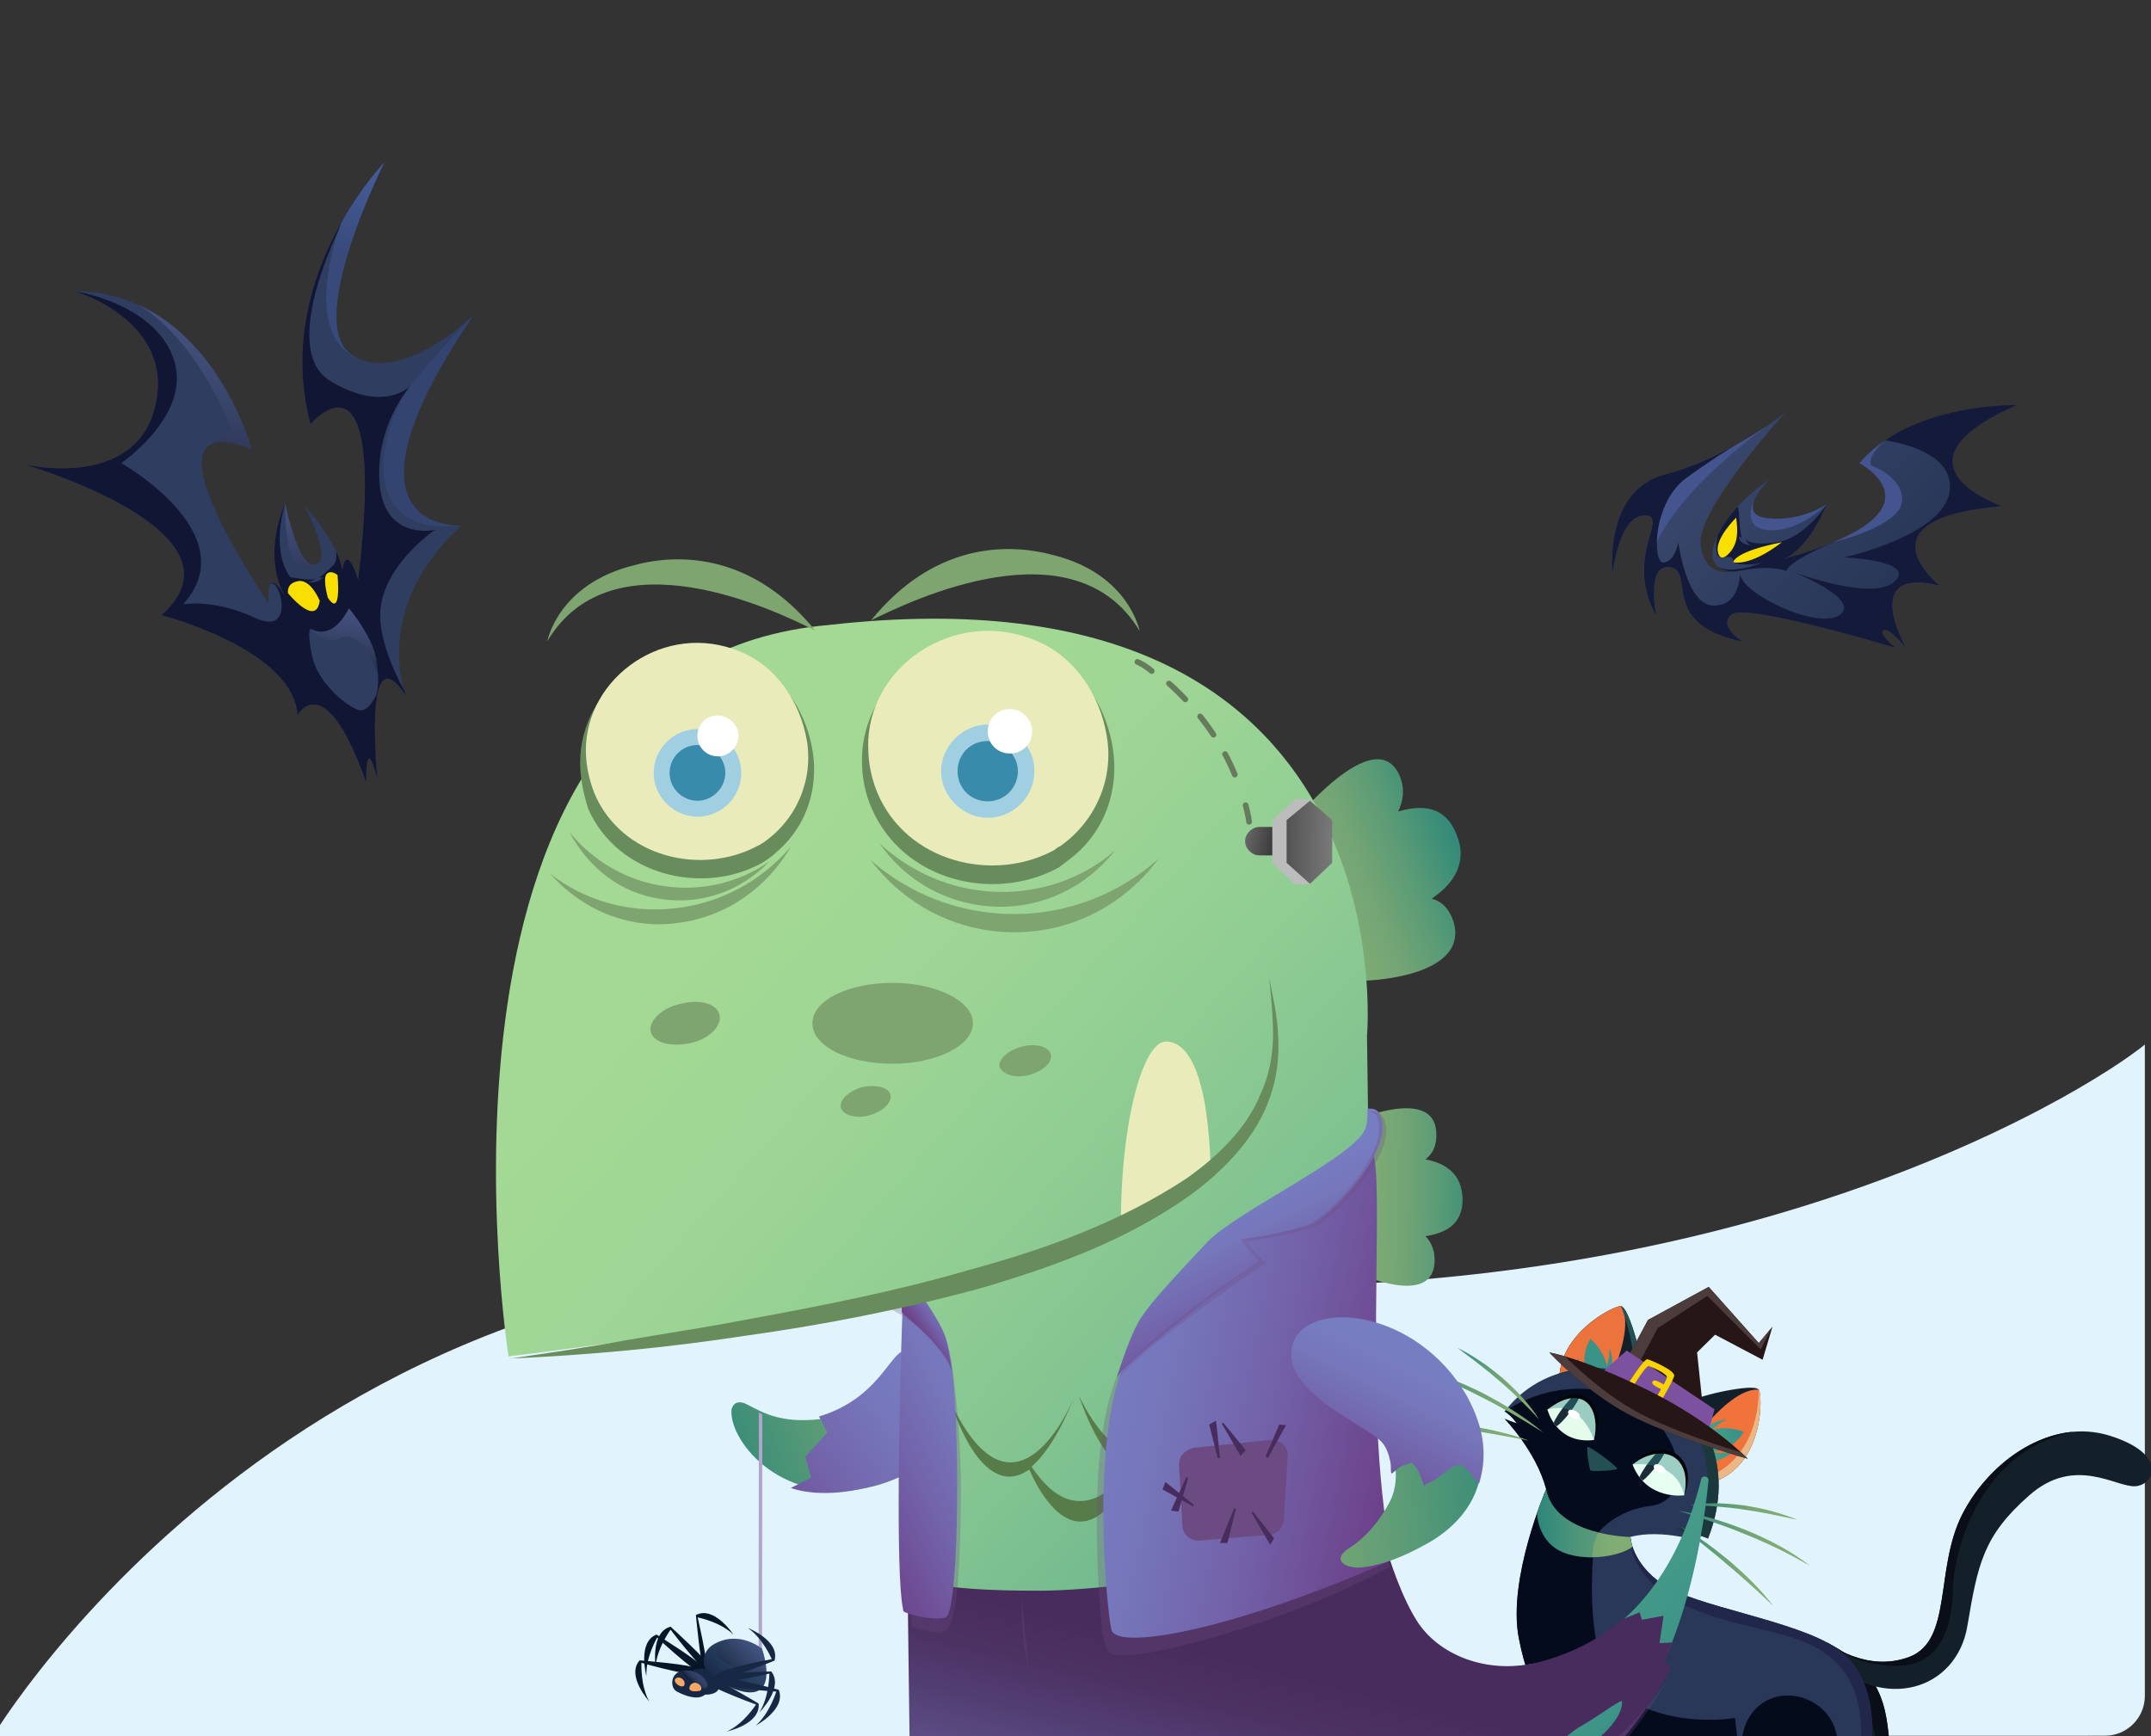 <?xml version="1.0" encoding="UTF-8"?>
<svg xmlns="http://www.w3.org/2000/svg" xmlns:xlink="http://www.w3.org/1999/xlink" version="1.1" viewBox="0 0 301 243">
  <rect x="0" y="0" width="301" height="243" fill="#333333" stroke="none"/>
  <!-- Generator: Adobe Illustrator 29.0.0, SVG Export Plug-In . SVG Version: 2.1.0 Build 186)  -->
  <defs>
    <style>
      .st0, .st1, .st2 {
        fill: none;
      }

      .st3 {
        fill: #f8df00;
      }

      .st4 {
        fill: #090e19;
      }

      .st5 {
        fill: #577c4a;
      }

      .st1 {
        stroke-dasharray: 3.17 3.17;
      }

      .st1, .st2 {
        stroke: #657b5b;
        stroke-linecap: round;
        stroke-miterlimit: 10;
        stroke-width: .8px;
      }

      .st6 {
        fill: url(#linear-gradient2);
      }

      .st7 {
        fill: url(#linear-gradient9);
      }

      .st8 {
        fill: url(#linear-gradient6);
      }

      .st9 {
        fill: url(#linear-gradient8);
      }

      .st10 {
        fill: url(#linear-gradient7);
      }

      .st11 {
        fill: url(#linear-gradient5);
      }

      .st12 {
        fill: url(#linear-gradient4);
      }

      .st13 {
        fill: #2f3e60;
      }

      .st14 {
        fill: url(#linear-gradient3);
      }

      .st14, .st15, .st16 {
        opacity: .3;
      }

      .st15 {
        fill: url(#linear-gradient1);
      }

      .st17 {
        fill: #1b383d;
      }

      .st18 {
        fill: url(#linear-gradient28);
      }

      .st19 {
        fill: url(#linear-gradient18);
      }

      .st20 {
        fill: url(#linear-gradient13);
      }

      .st21 {
        fill: url(#linear-gradient12);
      }

      .st22 {
        fill: url(#linear-gradient15);
      }

      .st23 {
        fill: url(#linear-gradient16);
      }

      .st24 {
        fill: url(#linear-gradient11);
      }

      .st25 {
        fill: url(#linear-gradient10);
      }

      .st26 {
        fill: url(#linear-gradient17);
      }

      .st27 {
        fill: url(#linear-gradient14);
      }

      .st28 {
        fill: url(#linear-gradient19);
      }

      .st29 {
        fill: url(#linear-gradient23);
      }

      .st30 {
        fill: url(#linear-gradient22);
      }

      .st31 {
        fill: url(#linear-gradient24);
      }

      .st32 {
        fill: url(#linear-gradient25);
      }

      .st33 {
        fill: url(#linear-gradient21);
      }

      .st34 {
        fill: url(#linear-gradient20);
      }

      .st35 {
        fill: url(#linear-gradient27);
      }

      .st36 {
        fill: url(#linear-gradient26);
      }

      .st37 {
        fill: #21274a;
      }

      .st38 {
        fill: #244f53;
      }

      .st39 {
        fill: #1c2b38;
      }

      .st40 {
        fill: #f0733c;
      }

      .st41 {
        fill: #050e1a;
      }

      .st42 {
        fill: #e1f3fc;
      }

      .st43 {
        fill: #344470;
      }

      .st44, .st45, .st46, .st47 {
        isolation: isolate;
      }

      .st48 {
        fill: #7ea56f;
      }

      .st49 {
        fill: #eab787;
      }

      .st50 {
        fill: #293758;
      }

      .st51 {
        fill: #e5fced;
      }

      .st52 {
        fill: #b1a4cc;
      }

      .st16 {
        fill: url(#linear-gradient);
      }

      .st45 {
        opacity: .28;
      }

      .st45, .st53 {
        fill: #6c4b82;
      }

      .st54 {
        fill: #162844;
      }

      .st55 {
        fill: #fff;
      }

      .st56 {
        fill: #111634;
      }

      .st57 {
        fill: #bcbcbc;
      }

      .st58 {
        fill: #261616;
      }

      .st59 {
        fill: #040b1b;
      }

      .st60 {
        fill: #142029;
      }

      .st46 {
        fill: url(#linear-gradient29);
      }

      .st46, .st47 {
        opacity: .3;
      }

      .st47 {
        fill: url(#linear-gradient30);
      }

      .st61 {
        fill: #141a39;
      }

      .st62 {
        fill: #040b1c;
      }

      .st63 {
        fill: #f9d400;
      }

      .st64 {
        mix-blend-mode: multiply;
      }

      .st64, .st65 {
        fill: #2c8580;
        opacity: .4;
      }

      .st66 {
        fill: #e7fff0;
      }

      .st67 {
        fill: #ed733c;
      }

      .st68 {
        fill: #a0cfe1;
      }

      .st69 {
        fill: #43548f;
      }

      .st70 {
        fill: #7c52a0;
      }

      .st71 {
        fill: #eaebbb;
      }

      .st72 {
        fill: #f7a866;
      }

      .st73 {
        fill: #688c5b;
      }

      .st74 {
        fill: #398bab;
      }

      .st75 {
        fill: #020408;
      }

      .st76 {
        fill: #061628;
      }

      .st77 {
        fill: #4c3d3c;
      }

      .st78 {
        clip-path: url(#clippath);
      }

      .st79 {
        fill: #492c5e;
      }
    </style>
    <clipPath id="clippath">
      <rect class="st0" width="301" height="243"/>
    </clipPath>
    <linearGradient id="linear-gradient" x1="-1239.07" y1="314.87" x2="-1248.23" y2="324.03" gradientTransform="translate(853.29 -917.95) rotate(-36.4)" gradientUnits="userSpaceOnUse">
      <stop offset="0" stop-color="#777dc3"/>
      <stop offset=".1" stop-color="#7278bb"/>
      <stop offset=".26" stop-color="#656aa6"/>
      <stop offset=".45" stop-color="#515585"/>
      <stop offset=".67" stop-color="#343756"/>
      <stop offset=".9" stop-color="#10111a"/>
      <stop offset="1" stop-color="#000"/>
    </linearGradient>
    <linearGradient id="linear-gradient1" x1="-1235.2" y1="285.41" x2="-1252.35" y2="302.56" xlink:href="#linear-gradient"/>
    <linearGradient id="linear-gradient2" x1="51.16" y1="19.64" x2="49.28" y2="35.88" gradientUnits="userSpaceOnUse">
      <stop offset="0" stop-color="#485d9e"/>
      <stop offset=".33" stop-color="#445996"/>
      <stop offset=".82" stop-color="#3b4e82"/>
      <stop offset="1" stop-color="#374a79"/>
    </linearGradient>
    <linearGradient id="linear-gradient3" x1="-1242.57" y1="330.18" x2="-1248.71" y2="336.32" xlink:href="#linear-gradient"/>
    <linearGradient id="linear-gradient4" x1="236.17" y1="51.31" x2="270.96" y2="85.15" gradientUnits="userSpaceOnUse">
      <stop offset=".3" stop-color="#364569"/>
      <stop offset=".86" stop-color="#283657"/>
    </linearGradient>
    <linearGradient id="linear-gradient5" x1="250.06" y1="199.91" x2="175.4" y2="213.17" gradientUnits="userSpaceOnUse">
      <stop offset=".09" stop-color="#399387"/>
      <stop offset=".1" stop-color="#3c9487"/>
      <stop offset=".2" stop-color="#60ae8c"/>
      <stop offset=".39" stop-color="#7dc090"/>
      <stop offset=".56" stop-color="#91ce93"/>
      <stop offset=".72" stop-color="#9fd695"/>
      <stop offset=".85" stop-color="#a3d994"/>
    </linearGradient>
    <linearGradient id="linear-gradient6" x1="223.15" y1="185.77" x2="223.07" y2="254.2" xlink:href="#linear-gradient5"/>
    <linearGradient id="linear-gradient7" x1="203.79" y1="193.65" x2="215.6" y2="193.65" gradientUnits="userSpaceOnUse">
      <stop offset="0" stop-color="#2f8679"/>
      <stop offset=".13" stop-color="#3f8f78"/>
      <stop offset=".34" stop-color="#5c9c76"/>
      <stop offset=".53" stop-color="#72a475"/>
      <stop offset=".71" stop-color="#7eab74"/>
      <stop offset=".85" stop-color="#81ad73"/>
    </linearGradient>
    <linearGradient id="linear-gradient8" x1="197.81" y1="195.98" x2="216.1" y2="195.98" xlink:href="#linear-gradient7"/>
    <linearGradient id="linear-gradient9" x1="197.04" y1="200.32" x2="214.11" y2="200.32" xlink:href="#linear-gradient7"/>
    <linearGradient id="linear-gradient10" x1="236.42" y1="211.55" x2="251.6" y2="211.55" xlink:href="#linear-gradient7"/>
    <linearGradient id="linear-gradient11" x1="234.66" y1="215.29" x2="253.48" y2="215.29" xlink:href="#linear-gradient7"/>
    <linearGradient id="linear-gradient12" x1="234.94" y1="219.19" x2="248.37" y2="219.19" xlink:href="#linear-gradient7"/>
    <linearGradient id="linear-gradient13" x1="215.09" y1="213.19" x2="228.45" y2="213.19" xlink:href="#linear-gradient7"/>
    <linearGradient id="linear-gradient14" x1="2767.32" y1="2130.83" x2="2757.38" y2="2181.45" gradientTransform="translate(-2444.33 -2186.19) rotate(80.85) scale(1 -1)" xlink:href="#linear-gradient7"/>
    <linearGradient id="linear-gradient15" x1="2760.11" y1="2163.57" x2="2776.07" y2="2132.35" gradientTransform="translate(-2444.33 -2186.19) rotate(80.85) scale(1 -1)" gradientUnits="userSpaceOnUse">
      <stop offset="0" stop-color="#777dc1"/>
      <stop offset=".23" stop-color="#7676bb"/>
      <stop offset=".57" stop-color="#7261a8"/>
      <stop offset=".98" stop-color="#6c4089"/>
    </linearGradient>
    <linearGradient id="linear-gradient16" x1="-93.94" y1="-173.64" x2="-70.3" y2="-173.45" gradientTransform="translate(115.04 -6.02) rotate(-180)" xlink:href="#linear-gradient7"/>
    <linearGradient id="linear-gradient17" x1="-90.1" y1="-123.31" x2="-64.07" y2="-133.32" gradientTransform="translate(115.04 -6.02) rotate(-180)" xlink:href="#linear-gradient7"/>
    <linearGradient id="linear-gradient18" x1="-108.68" y1="-248.77" x2="40.56" y2="-116.16" gradientTransform="translate(115.04 -6.02) rotate(-180)" gradientUnits="userSpaceOnUse">
      <stop offset="0" stop-color="#399387"/>
      <stop offset="0" stop-color="#3c9487"/>
      <stop offset=".2" stop-color="#60ae8c"/>
      <stop offset=".39" stop-color="#7dc090"/>
      <stop offset=".56" stop-color="#91ce93"/>
      <stop offset=".72" stop-color="#9fd695"/>
      <stop offset=".85" stop-color="#a3d994"/>
    </linearGradient>
    <linearGradient id="linear-gradient19" x1="-54.45" y1="-277.58" x2="-67.36" y2="-224.94" gradientTransform="translate(115.04 -6.02) rotate(-180)" gradientUnits="userSpaceOnUse">
      <stop offset="0" stop-color="#777dc1"/>
      <stop offset=".08" stop-color="#6f6faf"/>
      <stop offset=".27" stop-color="#60548c"/>
      <stop offset=".45" stop-color="#533f74"/>
      <stop offset=".6" stop-color="#4c3163"/>
      <stop offset=".72" stop-color="#492c5e"/>
      <stop offset="1" stop-color="#492c5e"/>
    </linearGradient>
    <linearGradient id="linear-gradient20" x1="-38.16" y1="-196.78" x2="-82.42" y2="-205.93" gradientTransform="translate(115.04 -6.02) rotate(-180)" xlink:href="#linear-gradient15"/>
    <linearGradient id="linear-gradient21" x1="121.37" y1="-174.85" x2="130.95" y2="-193.61" gradientTransform="translate(50.51 -6.02) scale(1 -1)" xlink:href="#linear-gradient15"/>
    <linearGradient id="linear-gradient22" x1="-97.94" y1="-206.74" x2="-46.8" y2="-210.17" gradientTransform="translate(115.04 -6.02) rotate(-180)" xlink:href="#linear-gradient7"/>
    <linearGradient id="linear-gradient23" x1="-25.51" y1="-204.67" x2="-1.19" y2="-216.94" gradientTransform="translate(115.04 -6.02) rotate(-180)" xlink:href="#linear-gradient15"/>
    <linearGradient id="linear-gradient24" x1="82.78" y1="-190.32" x2="78.6" y2="-193.28" gradientTransform="translate(50.51 -6.02) scale(1 -1)" xlink:href="#linear-gradient15"/>
    <linearGradient id="linear-gradient25" x1="-82.37" y1="-197.05" x2="-72.49" y2="-216.37" gradientTransform="translate(115.04 -6.02) rotate(-180)" xlink:href="#linear-gradient15"/>
    <linearGradient id="linear-gradient26" x1="169" y1="-121.97" x2="179.12" y2="-123.88" gradientTransform="translate(0 -6.02) scale(1 -1)" gradientUnits="userSpaceOnUse">
      <stop offset="0" stop-color="#a3a3a3"/>
      <stop offset="1" stop-color="#313131"/>
    </linearGradient>
    <linearGradient id="linear-gradient27" x1="193.51" y1="-124.1" x2="174.19" y2="-123.74" xlink:href="#linear-gradient26"/>
    <linearGradient id="linear-gradient28" x1="106.12" y1="-396.27" x2="98.27" y2="-404.12" gradientTransform="translate(0 -166.02) scale(1 -1)" gradientUnits="userSpaceOnUse">
      <stop offset=".14" stop-color="#2e4568"/>
      <stop offset=".33" stop-color="#294162"/>
      <stop offset=".58" stop-color="#1e324f"/>
      <stop offset=".7" stop-color="#162844"/>
    </linearGradient>
    <linearGradient id="linear-gradient29" x1="105.82" y1="-395.97" x2="97.97" y2="-403.82" gradientTransform="translate(0 -166.02) scale(1 -1)" gradientUnits="userSpaceOnUse">
      <stop offset="0" stop-color="#777dc3"/>
      <stop offset=".04" stop-color="#6e73b4"/>
      <stop offset=".16" stop-color="#52578a"/>
      <stop offset=".28" stop-color="#3a3c64"/>
      <stop offset=".41" stop-color="#24263f"/>
      <stop offset=".54" stop-color="#111222"/>
      <stop offset=".67" stop-color="#04040c"/>
      <stop offset=".82" stop-color="#000001"/>
      <stop offset="1" stop-color="#000"/>
    </linearGradient>
    <linearGradient id="linear-gradient30" x1="97.96" y1="-400.35" x2="96.77" y2="-401.54" gradientTransform="translate(0 -166.02) scale(1 -1)" gradientUnits="userSpaceOnUse">
      <stop offset=".14" stop-color="#777dc3"/>
      <stop offset=".26" stop-color="#757bbf"/>
      <stop offset=".39" stop-color="#6e73b4"/>
      <stop offset=".51" stop-color="#6167a0"/>
      <stop offset=".64" stop-color="#505486"/>
      <stop offset=".77" stop-color="#393b62"/>
      <stop offset=".9" stop-color="#181a30"/>
      <stop offset="1" stop-color="#000"/>
    </linearGradient>
  </defs>
  <g class="st44">
    <g id="Layer_1">
      <g class="st78">
        <path class="st42" d="M-1,243s45.23-75.97,141.18-64.98c95.95,11,152.66-25.8,159.96-31.83v91.16c0,3.08-2.5,5.58-5.58,5.58l-295.56.07Z"/>
        <g>
          <path class="st13" d="M37.59,84.44s-19.36-28.03-2.39-21.6c0,0-5.84-21.94-24.79-22.1,0,0,14.05,4.09,11.32,16.01-2.74,11.92-18.26,8.27-18.26,8.27,0,0,32.24,9.38,19.11,21.08,0,0,18.37,4.7,19.04,13.95,0,0,3.86-6.9,9.6,9.48,0,0-.19-7.16,1.55-.54,0,0-2.11-21.07,4.05-11.54,0,0-5.05-12.19,7.74-23.89,0,0-19.14,1.23,1.62-29.34,0,0-10.41,9.95-17.02,5.4-6.6-4.55,4.63-26.9,4.63-26.9,0,0-15.8,16.3-10.34,36.63,0,0,10.81-12.79,6.66,21.8,0,0-1.61-5.37-2.22-1.31,0,0-.13-3.21-5.28-9.09,0,0,3.47,6.69,2.04,7.95-2.64,2.32-4.74-8.23-4.74-8.23,0,0-3.55,7.22.19,13.39,0,0-2.91-5.55-2.5.58Z"/>
          <path class="st56" d="M46.29,53.36c-7.84-4.61,2.16-23.39,2.17-23.4-3.99,6.66-8.25,17.31-5,29.39,0,0,10.81-12.79,6.66,21.8,0,0-1.61-5.37-2.22-1.31,0,0-.04-.93-.87-2.69.1.74.06,1.5-.38,1.95-1.06,1.09-2.01,1.76-2.01,1.76.47-.02.67-.13.67-.13-1.06,1.15-2.27.68-2.27.68.58.02,1.07-.38,1.07-.38-.76.29-3.51-.27-3.51-.27-2.83-4.09-.68-10.29-.68-10.29,0,0-3.35,6.81-.12,12.86.19.31.3.54.3.54-.11-.18-.21-.36-.3-.54-.5-.84-1.5-2.31-1.97-1.57,1.25-1.14,3.69,7.42-2.13,4.71-5.82-2.71-10.08-1.89-10.08-1.89,8.91-9.82-8.65-19.77-8.65-19.77,0,0,10.05-6.84,7.31-14.64-2.75-7.8-13.85-9.43-13.85-9.43,0,0,14.05,4.09,11.32,16.01-2.74,11.92-18.26,8.27-18.26,8.27,0,0,32.24,9.38,19.11,21.08,0,0,18.37,4.7,19.04,13.95,0,0,2.11-3.78,5.54.89,1.2,1.64,2.57,4.33,4.07,8.59,0,0-.19-7.16,1.55-.54,0,0-.82-8.21.06-12.06.14-.61.32-1.11.56-1.45.66-.95,1.73-.66,3.43,1.98,0,0-.11-.26-.25-.75-1.52-2.79-3.01-6.25-3.36-9.58-.76-7.34,7.64-12.97,7.64-12.97,0,0-7.24,1.64-7.78-6.73-.5-7.75,3.84-12.85,4.47-13.55-.56.58-4.1,3.72-11.26-.49ZM52.74,92.98s.47,2.33-.09,4.32c-.59,1.18-1.48,2.42-2.53,2.05-1.89-.66-5.7-3.91-6.46-7.58-.75-3.67-.19-3.78-.19-3.78,0,0,2.85,2.03,5.35-2.84,0,0,3.68,4.23,3.92,7.83Z"/>
          <path class="st3" d="M44.74,84.08s-1.23-3.04-2.99-2.75c-1.76.29-1.44,1.7-1.44,1.7,0,0,3.94,4.85,4.43,1.04Z"/>
          <path class="st3" d="M45.88,83.66s-.77-2.7-.16-3.33c.61-.63,1.51.15,1.51.15,0,0,.62,6.15-1.35,3.18Z"/>
          <path class="st16" d="M44.65,78.69c-2.64,2.32-4.74-8.23-4.74-8.23,0,0-.38,12.92,4.74,8.23Z"/>
          <path class="st15" d="M32.5,60.39c-1.08-.4-3.43,2.09-3.43,2.09.98-.84,2.9-.87,6.13.35,0,0-3.94-14.8-15.85-20.18,8.69,5.22,13.15,17.73,13.15,17.73Z"/>
          <path class="st6" d="M53.79,22.72s-3.08,3.18-6.05,8.49c-.05.13-6.24,16.13,2.97,19.2-.53-.19-1.05-.45-1.55-.79-6.6-4.55,4.63-26.9,4.63-26.9Z"/>
          <path class="st43" d="M64.56,73.55s-19.14,1.23,1.62-29.34c0,0-4.41,4.39-8.63,9.64-4.21,5.24-8.38,21.41,7.01,19.7Z"/>
          <path class="st14" d="M48.82,85.16c-2.5,4.87-5.35,2.84-5.35,2.84,0,0,1.79,2.43,4.18,1.26,1.95-.95,4.36,1.96,5.26,5.3-.04-.92-.17-1.58-.17-1.58-.24-3.6-3.92-7.83-3.92-7.83Z"/>
        </g>
        <g>
          <path class="st12" d="M255.63,70.58s-3.53,2.48-8.3,1.96c-4.77-.52.26-5.42.26-5.42,0,0-5.49,3.53-7.45,8.3-1.96,4.77,2.48,4.57,2.48,4.57,0,0-4.18,1.11-4.64-3.86-.46-4.97,11.83-18.36,11.83-18.36,0,0-8.1,6.4-16.79,8.63-8.69,2.22-7.39,13.98-7.39,13.98,0,0,.87-8.23,4.49-8.23s-2.98,5.75,1.66,14.11c0,0-1.57-7.45,1.96-6.86,3.53.59-1.63,8.04,10.06,10.39,0,0-3.53-2.16-1.5-3.79s22.88,4.64,22.88,4.64c0,0-2.44-1.96-1.62-2.42.82-.46,3.11,2.42,3.11,2.42,0,0-6.54-11.43,4.7-8.69,0,0-11.76-9.34,8.69-11.11,0,0-16.73-5.82,2.09-14.11,0,0-14.7-.39-21.95,8.1,0,0,13.13,6.86-10.65,13.4,0,0,3.07-.78,6.08-7.64Z"/>
          <path class="st61" d="M282.16,56.72c-18.82,8.3-2.09,14.11-2.09,14.11-20.45,1.76-8.69,11.11-8.69,11.11-11.24-2.74-4.7,8.69-4.7,8.69,0,0-2.29-2.88-3.11-2.42-.82.46,1.62,2.42,1.62,2.42,0,0-20.86-6.27-22.88-4.64s1.5,3.79,1.5,3.79c-11.7-2.35-6.53-9.8-10.06-10.39-3.53-.59-1.96,6.86-1.96,6.86-4.64-8.36,1.96-14.11-1.66-14.11s-4.49,8.23-4.49,8.23c0,0-1.3-11.76,7.39-13.98,3.65-.93,7.2-2.61,10.09-4.23-1.37.81-3.97,2.43-7.15,4.75-4.73,3.47-4.77,12.09-3.14,11.83,1.63-.26,2.03-2.85,2.03-2.85,0,0,1.08,8.71,4.84,8.86,3.76.15,3.79-4.38,3.79-4.38.46,2.88,10.98,7.84,13.98,5.68,3.01-2.16-6.4-5.95-6.4-5.95,0,0,11.17,4.18,14.11,1.24,2.94-2.94-7.12-3.33-7.12-3.33,0,0,13.98-3.07,14.77-9.28.66-5.22-6.69-6.75-9.03-7.1,7.65-5.21,18.38-4.93,18.38-4.93Z"/>
          <path class="st61" d="M250.01,79.9c-3.04-.89-5.62-.09-7.38.09,0,0-1.51.06-2.38-.83,1.58,1.48,6.41-.41,6.41-.41-2.79.63-4.12-.06-4.12-.06,0,0,.24-1.05-1.38-.67-1.61.37-.82-3.03-.8-3.08.7-1.49,1.72-2.85,2.78-4,.1.13.16.4.19.82.17,3.29.41,3.49.41,3.49-.37-.06-.41-.22-.41-.22,0,1.31,1.92,1.31,1.92,1.31-.74-.02-.98-.89-.98-.89,0,0,.41.98,4.31.46s7.06-5.31,7.06-5.31c-2.91,6.64-5.88,7.59-6.07,7.64,2.83-.78,5.13-1.56,7-2.33-6.83,2.88-6.55,4.01-6.55,4.01Z"/>
          <path class="st3" d="M249.35,75.89s-6.26,1.13-6.82,2.79c0,0,2.22.74,6.82-2.79Z"/>
          <path class="st3" d="M243.08,74.77c.03-.58.01-1.36-.13-2.32,0,0-2.9,2.81-2.57,4.73.2,1.2.91.97,1.54.31.71-.73,1.1-1.71,1.15-2.72Z"/>
          <path class="st69" d="M261.83,65.15s4.71,1.63,4.31,5.1c-.4,3.46-9.59,5.64-9.59,5.64,13.85-5.74,3.65-11.06,3.65-11.06,1.06-1.24,2.27-2.29,3.58-3.18-2.69,2.38-1.95,3.5-1.95,3.5Z"/>
          <path class="st69" d="M247.59,74.21c-4.14-.26-2.16-4.08-2.08-4.24-.49,1.18-.36,2.33,1.82,2.56,4.77.52,8.3-1.96,8.3-1.96,0,0-3.81,3.9-8.04,3.64Z"/>
          <path class="st69" d="M231.85,75.89c.06-2.76,1.2-6.84,4.11-8.97,3.18-2.33,5.78-3.94,7.15-4.75,1.53-.86,2.87-1.7,3.94-2.42-4.26,3.18-12.23,9.72-15.19,16.15Z"/>
        </g>
        <g>
          <g>
            <g>
              <g>
                <path class="st60" d="M251.13,246.33c1.77,6.95,10.98,8.27,11.45,10.1.47,1.83-2.79,10.15-2.79,10.15,0,0-1.27.05-2.44.47-1.17.42-1.6,2.21-1.6,2.21h7.61c3.43-7.7,6.61-16.25,6.61-16.25,0,0-4.28-1.26-5.22-6.24-.94-4.98.5-12.01-9.05-16.85l-4.56,16.43Z"/>
                <path class="st4" d="M263.71,247.79c-1.68-4.33-1.78-13.54-8.55-15.96l.53-1.92c9.55,4.85,8.11,11.87,9.05,16.85.94,4.98,5.22,6.24,5.22,6.24,0,0-4.5-.69-6.26-5.21Z"/>
              </g>
              <path class="st60" d="M223.71,266.67s-.4-.04-1.57.38c-1.17.42-1.6,2.21-1.6,2.21h7.61s-2.2-10.66-.6-31.7c0,0-3.76-.36-5.17-7.18,0,0-5.26-3.91-8.36.88,0,0,5.14,11.83,9.69,35.41Z"/>
              <g>
                <g>
                  <path class="st60" d="M255.69,229.9s5.45,4.31,11.51,1.99c6.06-2.32,3.52-12.39,7.4-19.97,3.87-7.58,12.47-13.54,20.64-10.98,8.17,2.56,6.27,6.86,3.59,7.07-2.68.21-8.45-4.37-14.86,1.27-6.41,5.64-7.19,9.51-8.67,18.32-1.48,8.81-11.62,12.33-20.15,4.23l.53-1.92Z"/>
                  <path class="st4" d="M267.21,231.89c6.06-2.32,3.52-12.39,7.4-19.97,3.08-6.02,9.14-11.02,15.6-11.54-13.5,2.68-16.86,17.27-16.93,22.06-.07,4.79-1.48,10.64-7.75,10.71-6.27.07-9.82-3.26-9.82-3.26,0,0,5.45,4.31,11.51,1.99Z"/>
                </g>
                <path class="st60" d="M234.59,196.63s3.42-1.2,5.57-1.69c2.15-.49,5.42-1.06,5.95-.46.53.6.85,10.43-6.31,12.93l-5.21-10.78Z"/>
                <path class="st40" d="M239.8,207.41l-2.81-5.81h0s5.21-7.4,9.12-7.11c.53.6.85,10.43-6.31,12.93Z"/>
                <path class="st11" d="M236.99,201.6s1.23-2.46,4.68-2.99c0,0-1.34.7-2.01,1.5,0,0,1.83-.65,4.37.27,0,0-1.3,2.61-4.68,2.85,0,0,1.44.25,3.1,0,0,0-1.62,1.51-3.98,1.43l-1.47-3.05Z"/>
                <path class="st49" d="M239.8,207.41l-.42-.86c7.16-3.14,6.72-12.07,6.72-12.07.53.6.85,10.43-6.31,12.93Z"/>
                <path class="st60" d="M230.26,194.01s-.52-3.58-1.07-5.72c-.56-2.13-1.57-5.3-2.35-5.49-.78-.19-9.64,4.07-8.55,11.57l11.97-.36Z"/>
                <path class="st67" d="M218.3,194.37l6.46-.2h0s4.15-8.04,2.09-11.37c-.78-.19-9.64,4.07-8.55,11.57Z"/>
                <path class="st8" d="M224.75,194.18s1.62-2.23.49-5.53c0,0,0,1.51-.4,2.47,0,0-.27-1.92-2.26-3.75,0,0-1.71,2.36-.36,5.47,0,0-.89-1.17-1.43-2.75,0,0-.59,2.14.58,4.19l3.39-.1Z"/>
                <path class="st38" d="M229.19,188.29c.56,2.13,1.07,5.72,1.07,5.72l-1.26.04c-.22-6.63-2.16-11.24-2.16-11.24.78.19,1.79,3.36,2.35,5.49Z"/>
                <path class="st41" d="M228.3,228.44s-.85,6.86.66,11.46c0,0-9.46,11.46-13.43,29.35h-7.61s.42-1.78,1.6-2.21c1.17-.42,2.44-.47,2.44-.47,0,0,7.61-20.01,4.88-37.39,0,0,4.7-5.92,11.46-.75Z"/>
                <path class="st50" d="M212.26,199.2c-.88-1.21-1.71-1.67-1.71-1.67,6.43-8.22,16.95-6.58,22.17-3.66,5.21,2.91,10.43,11.04,6.29,21.46,0,0-1-.52-2.4-.61,0,0,1.23.61,1.65,1.13,0,0-5.54-1.93-10.1-.75,0,0,.09,3.62,4.56,6.67,4.46,3.05,18.5,5.03,24.14,8.83,5.64,3.8,5.64,11.51,4.6,16.72-1.03,5.21.47,7.66,2.68,9.39,0,0-6.76,4.84-10.19,12.54h-7.61s.42-1.78,1.6-2.21c1.17-.42,2.44-.47,2.44-.47,0,0,5.26-7.75,4.79-9.58-.47-1.83-6.76-2.16-9.86-6.95-1.17-1.8-1.8-4.17-2.14-6.41-5.9-.24-11.6,1.59-17.87-.11-8.31-2.25-11.13-5.92-12.75-14.23-1.62-8.31,3.83-20.85,3.83-20.85-1.41-5.35-5.82-9.86-5.82-9.86.85.38,1.71.63,1.71.63Z"/>
                <path class="st17" d="M217.75,192.37c5.48-1.85,11.43-.47,14.96,1.5,5.21,2.91,10.43,11.04,6.29,21.46,0,0-1-.52-2.4-.61,0,0,1.23.61,1.65,1.13-1.08-.85-3.66-1.93-3.66-1.93,1.83-.28,3.37.09,3.37.09,1-2.3,2.93-12.02-3.88-17.94-6.58-5.72-15.72-3.84-16.32-3.71Z"/>
                <path class="st37" d="M260.14,251.36c-.66-2.82,2.25-12.02-2.35-17.75-4.6-5.73-12.96-4.88-21.6-8.74-8.64-3.85-8.03-9.77-8.03-9.77,0,0,.09,3.62,4.56,6.67,4.46,3.05,18.5,5.03,24.14,8.83,5.64,3.8,5.64,11.51,4.6,16.72-1.03,5.21.47,7.66,2.68,9.39,0,0-3.33-2.54-3.99-5.35Z"/>
                <path class="st62" d="M210.54,197.53c7.61-4.98,17.19-3.85,21.6,1.78,4.41,5.64,3.1,10.99-1.22,11.46-4.32.47-7.87,3.53-7.89,5.25-.02,1.72-1.88,17.11,4.51,21.52s15.25,2.91,15.25,2.91l.36,3.17h0c-5.9-.24-11.6,1.59-17.87-.11-8.31-2.25-11.13-5.92-12.75-14.23-1.62-8.31,3.83-20.85,3.83-20.85-1.41-5.35-5.82-9.86-5.82-9.86.85.38,1.71.63,1.71.63-.88-1.21-1.71-1.67-1.71-1.67Z"/>
                <path class="st59" d="M246.33,269.25s.42-1.78,1.6-2.21c1.17-.42,2.44-.47,2.44-.47,0,0,5.26-7.75,4.79-9.58-.47-1.82-6.71-2.16-9.83-6.9-1.24-2.43-2.85-6.95-.04-10.48,3.12-3.91,9.39-2.54,11.27,1.78,1.88,4.32-1.41,9.58,1.88,13.43.82.96-5.45,11.27-4.51,14.42h-7.61Z"/>
                <path class="st10" d="M215.36,198.67c-.85-.96-1.73-1.87-2.64-2.75-.91-.88-1.83-1.75-2.8-2.56-.95-.84-1.93-1.64-2.93-2.41-.99-.79-2.03-1.53-3.04-2.31,1.14.57,2.25,1.22,3.31,1.94,1.07.7,2.06,1.52,3.05,2.33.95.86,1.89,1.74,2.74,2.7.85.96,1.66,1.96,2.31,3.06Z"/>
                <path class="st9" d="M215.92,200.47c-1.43-.9-2.87-1.78-4.33-2.62-1.46-.83-2.93-1.65-4.44-2.39-1.48-.79-3.02-1.47-4.56-2.14-1.54-.68-3.12-1.24-4.71-1.82,1.65.35,3.29.8,4.88,1.4,1.59.59,3.14,1.28,4.66,2.04,1.5.79,2.98,1.61,4.41,2.53,1.42.92,2.81,1.9,4.09,3Z"/>
                <path class="st7" d="M214.02,201.63l-4.23-.78c-1.41-.25-2.82-.5-4.23-.7-1.41-.24-2.83-.42-4.25-.59-1.42-.19-2.84-.31-4.27-.47,1.44-.08,2.88-.08,4.31.02,1.44.09,2.87.26,4.29.46,1.42.24,2.84.49,4.23.84,1.4.34,2.79.72,4.14,1.23Z"/>
                <path class="st25" d="M236.46,210.66c1.26-.23,2.55-.27,3.83-.26,1.28.02,2.56.15,3.83.3,1.26.22,2.53.43,3.76.78,1.24.33,2.45.74,3.63,1.23-1.25-.26-2.49-.55-3.74-.79-1.24-.25-2.49-.47-3.74-.64-1.25-.2-2.51-.32-3.77-.43-1.26-.11-2.53-.18-3.81-.19Z"/>
                <path class="st24" d="M234.72,211.42c1.67.25,3.32.66,4.95,1.12,1.63.47,3.22,1.05,4.8,1.67,1.56.65,3.11,1.37,4.59,2.18,1.49.81,2.91,1.74,4.26,2.77-1.48-.82-2.94-1.65-4.46-2.37-1.51-.73-3.04-1.44-4.6-2.04-1.55-.66-3.13-1.23-4.72-1.78-1.59-.55-3.19-1.07-4.81-1.55Z"/>
                <path class="st21" d="M235.1,213.61c1.26.69,2.46,1.49,3.64,2.32,1.18.83,2.29,1.74,3.41,2.65,1.08.95,2.16,1.91,3.16,2.94,1.01,1.02,1.96,2.11,2.84,3.24-1.06-.97-2.08-1.97-3.16-2.92-1.06-.95-2.12-1.91-3.23-2.82-1.07-.94-2.19-1.84-3.3-2.74l-3.36-2.68Z"/>
                <path class="st66" d="M228.45,204.98s3.08-3.03,5.86-1.3c2.78,1.73,1.37,5.6,1.37,5.6,0,0-5.24.77-7.23-4.3Z"/>
                <path class="st39" d="M229.42,206.73c.23-.54.72-1.33,1.35-2.15.42-.55.85-1.04,1.22-1.41.33-.04.68-.04,1.03.02-.24.54-.71,1.3-1.33,2.1-.69.9-1.38,1.62-1.85,1.95-.15-.16-.29-.33-.42-.51Z"/>
                <path class="st65" d="M234.31,203.67c2.78,1.73,1.37,5.6,1.37,5.6-1.13-5.14-7.23-4.3-7.23-4.3,0,0,3.08-3.03,5.86-1.3Z"/>
                <path class="st75" d="M228.45,204.98c2.25-2.78,6.98-2.98,7.7,1.13.15,1.1-.04,2.19-.47,3.17.22-1.03.28-2.1.07-3.09-.91-3.69-4.92-3.22-7.3-1.21h0Z"/>
                <path class="st55" d="M231.46,205.11c-.15.25.08.66.52.92.43.26.91.27,1.06.02.15-.25-.08-.66-.52-.92-.43-.26-.91-.27-1.06-.02Z"/>
                <path class="st51" d="M223.05,201.54s1.43-4.18-1.21-5.71c-2.52-1.46-5.3,1.45-5.3,1.45,0,0,1.18,4.88,6.51,4.26Z"/>
                <path class="st39" d="M217.41,199.14c.22-.54.72-1.35,1.37-2.2.47-.61.93-1.13,1.33-1.51.31-.02.62,0,.94.08-.24.54-.72,1.32-1.34,2.14-.72.94-1.44,1.68-1.91,2-.14-.17-.27-.34-.38-.51Z"/>
                <path class="st65" d="M221.84,195.83c-2.52-1.46-5.3,1.45-5.3,1.45,4.81-1.44,6.51,4.26,6.51,4.26,0,0,1.43-4.18-1.21-5.71Z"/>
                <path class="st75" d="M223.05,201.54c.72-2.89-.18-6.71-3.9-5.7-.93.29-1.81.82-2.61,1.45.65-.79,1.49-1.44,2.48-1.83,4.04-1.38,5.53,2.98,4.03,6.09h0Z"/>
                <path class="st55" d="M219.47,197.48c-.15.25.08.66.52.92s.91.27,1.06.02-.08-.66-.52-.92c-.43-.26-.91-.27-1.06-.02Z"/>
                <path class="st38" d="M226.3,205.58c.12-.29-3.9-3.24-4.13-3.07-.24.17.23,3.08.38,3.29.14.21,3.66,0,3.76-.22Z"/>
              </g>
            </g>
            <g>
              <path class="st20" d="M228.15,215.1s.02.55.29,1.39c-1.96,1.48-7.1,2.13-10.2.54-3.1-1.6-3.15-5.25-3.15-5.26.71-2.04,1.27-3.33,1.27-3.33,1.27,6.53,11.79,6.67,11.79,6.67Z"/>
              <path class="st64" d="M218.24,217.03c-3.1-1.6-3.15-5.25-3.15-5.26.71-2.04,1.27-3.33,1.27-3.33.71,3.64,4.29,5.29,7.33,6.05-.38.63-.77,1.69-.93,3.48-1.61,0-3.24-.27-4.52-.93Z"/>
            </g>
          </g>
          <g>
            <path class="st58" d="M238.18,195.9l.82,5.37s-8.08-2.02-12.75-6.43c-.67-.63-1.26-1.3-1.76-2.03l3.05-2.33,3.08-5.74,8.49-4.62,7.01,7.86,1.9-2.27-1.37,4.6-6.65-3.51-2.52,2.48.7,6.62Z"/>
            <path class="st77" d="M246.38,188.84l-7.47-7.47-6.93,4.5-4.3,8.03s-.67.45-1.44.93c-.67-.63-1.26-1.3-1.76-2.03l3.05-2.33,3.08-5.74,8.49-4.62,7.01,7.86,1.9-2.27-1.63,3.14Z"/>
            <path class="st70" d="M224.4,191.88l3.23-2.86,12.29,8.22-.84,3.11s-5.79-1.2-9.73-4.06c-3.94-2.86-4.94-4.42-4.94-4.42Z"/>
            <path class="st63" d="M234.28,192.58c.16-.78-3.26-2.22-3.74-2.34-.48-.12-2.86,3.67-2.86,3.67l4.34,2.87s2.09-3.42,2.25-4.2ZM231.71,195.67l-2.97-1.97s1.62-2.6,1.96-2.51c.33.08,2.67,1.07,2.56,1.61-.04.17-.21.54-.43.95-.06.12-1.25-.94-1.59-.37-.3.5,1.26.97,1.19,1.08-.37.64-.71,1.21-.71,1.21Z"/>
            <path class="st58" d="M216.81,189.3s4.43.67,13.64,5.19c9.21,4.52,14.11,9.67,14.11,9.67,0,0-8.81-2.45-15.47-5.61-6.66-3.16-12.29-9.26-12.29-9.26Z"/>
            <path class="st77" d="M244.56,204.16s-8.81-2.45-15.47-5.61c-6.66-3.16-12.28-9.26-12.28-9.26,0,0,.72.11,2.18.53,1.65,1.66,6.32,6.07,11.65,8.6,4.49,2.13,9.96,3.94,13.05,4.89.58.53.87.84.87.84Z"/>
          </g>
        </g>
        <g>
          <g>
            <g>
              <g>
                <path class="st27" d="M116.01,198.43c-6.36,1.1-9.32-.76-11.34-1.8-2.04-1.12-2.31.69-2.31.69-.33,4.49,7.34,13.99,20.11,10.64,7.45-1.85,13.81-10.45,12.83-16.02-.94-4.85-8.52-2.82-8.52-2.82-3.72,2.45-4.42,8.13-10.76,9.32Z"/>
                <path class="st22" d="M123.76,207.51c10.02-2.9,12.39-14.26,12.39-14.26-2.58.75-5.68,1.21-7.36-.4-1.43-1.37-.99-3.46-2.02-3.74-1.38-.37-2.69,3.21-6.28,6.09-2.12,1.7-4.3,2.57-5.88,3.05l1.17,2.23-3.08,3.4.8,2.94-2.84,1.43c2.22.77,6.59,1.36,13.11-.74Z"/>
                <path class="st23" d="M200.75,176.6c.08-1.51-.48-2.79-1.27-3.58,3.03-.48,5.26-1.83,5.18-5.26-.08-3.43-2.31-4.94-5.18-5.5,1.04-.8,1.59-1.99,1.51-3.66-.24-7.25-13.46-.96-13.46-.96l-.08,5.66v.72l-.08,6.53v.8l-.08,5.5c0,.24,13.14,7.01,13.46-.24Z"/>
                <path class="st26" d="M203.38,128.96c-.56-1.75-1.59-2.79-3.03-3.19,3.19-2.15,5.1-5.18,3.43-9.08-1.51-3.82-4.7-4.14-8.13-3.11.72-1.51.96-3.19.24-4.94-3.43-8.05-15.37,6.93-15.37,6.93l2.31,6.29.32.8,2.79,7.33.32.96,2.31,6.21c0,.4,17.37.32,14.82-8.2Z"/>
                <path class="st5" d="M179.8,249.64s26.77,12.35,42.46-1.99l-7.01-5.26s-30.03-.08-30.27-.08c-.32,0-7.49,1.35-7.49,1.35l2.31,5.97Z"/>
                <path class="st19" d="M191.99,200.17l.08,7.33s1.83,25.73,17.13,25.73c0,0,21.75,2.15,28.84-26.13.08-.72,1.12-.48,1.04.08-1.99,19.91-11.71,61.58-58.07,40.15l-2.15,11.87c-.08.32-.56.56-.8.24l-14.02-15.53c-.48-.48-1.04-.8-1.75-.8h-23.74c-.56,0-1.12.32-1.51.8l-8.13,12.19c-.24.48-.96.24-.96-.24l-1.51-73.52s-46.76,6.53-55.28,7.49c0,0-15.37-97.18,44.85-102.36,81.41-9.24,75.28,57.51,75.28,57.51l.56,40.07.16,15.13Z"/>
                <path class="st71" d="M169.45,164.49c-.32-14.02-3.11-18.72-6.29-18.72-3.35,0-6.53,12.11-6.29,26.92l12.59-8.2Z"/>
                <g>
                  <path class="st48" d="M136.15,143.22c0,3.11-5.1,5.66-11.23,5.66s-11.23-2.39-11.23-5.66,5.1-5.66,11.23-5.66,11.23,2.55,11.23,5.66Z"/>
                  <path class="st48" d="M100.7,142.1c.32,1.51-1.51,3.35-4.14,3.9-2.79.56-5.1-.08-5.5-1.59-.32-1.51,1.51-3.35,4.14-3.9,2.63-.72,5.18-.08,5.5,1.59Z"/>
                  <path class="st48" d="M147.06,147.6c.24,1.04-1.04,2.31-3.11,2.87-1.83.48-3.66-.08-4.06-1.12-.24-1.04,1.04-2.31,3.11-2.87s3.82.08,4.06,1.12Z"/>
                  <path class="st48" d="M124.6,153.26c.24,1.04-1.04,2.31-3.03,2.87-1.83.48-3.66-.08-3.9-1.12s1.04-2.31,3.03-2.87c1.99-.4,3.74.08,3.9,1.12Z"/>
                </g>
                <path class="st5" d="M150.97,195.32s2.63,8.36,6.69,10.67c-2.87,3.66-7.97,7.33-13.3-.72,1.75-1.51,3.82-4.46,5.89-9.56,0,0-8.05,19.68-17.13.72,0,0,4.14,14.02,10.91,9.24,2.39,5.42,7.81,12.98,14.26.56,3.03,1.12,7.09-1.99,11.15-11.87,0,.08-9.16,19.91-18.48.96Z"/>
                <g>
                  <path class="st48" d="M94.41,127.13c-6.45.72-12.67-1.12-17.45-4.86,4.38,4.94,10.83,7.81,17.68,6.93,6.93-.8,12.67-4.94,16.01-10.67-4.06,4.7-9.72,7.89-16.25,8.6Z"/>
                  <path class="st48" d="M92.9,124.02c-5.42-.8-10.04-3.66-13.22-7.57,2.63,4.94,7.09,8.6,12.98,9.4,5.74.8,11.15-1.27,14.98-5.26-4.14,2.87-9.32,4.22-14.74,3.43Z"/>
                </g>
                <g>
                  <g>
                    <path class="st73" d="M120.62,106.5c-.08-11.71,12.67-20.71,24.61-15.77,5.26,2.15,8.76,6.77,10.12,12.19,1.59,6.21-.08,12.67-5.1,16.89-.72.56-1.35,1.04-2.07,1.59-9,4.94-21.75,1.99-26.21-8.28-.88-1.99-1.35-4.3-1.35-6.61Z"/>
                    <path class="st71" d="M121.49,104.59c-.24-11.15,11.95-19.68,23.34-14.98,5.42,2.15,9.08,7.49,10.04,13.38,1.04,5.89-1.51,11.95-6.53,15.45-.24.08-.48.24-.72.48-8.52,4.7-20.71,1.83-24.85-7.97-.8-1.99-1.27-4.06-1.27-6.37Z"/>
                  </g>
                  <g>
                    <path class="st68" d="M144.75,107.93c0,3.66-3.03,6.53-6.53,6.53s-6.53-3.03-6.53-6.53,3.03-6.53,6.53-6.53c3.66.08,6.53,2.95,6.53,6.53Z"/>
                    <path class="st74" d="M142.44,107.93c0,2.31-1.83,4.22-4.22,4.22s-4.22-1.83-4.22-4.22,1.83-4.22,4.22-4.22c2.31.08,4.22,1.99,4.22,4.22Z"/>
                    <path class="st55" d="M144.44,102.35c0,1.75-1.35,3.11-3.11,3.11s-3.11-1.35-3.11-3.11,1.35-3.11,3.11-3.11,3.11,1.51,3.11,3.11Z"/>
                  </g>
                </g>
                <g>
                  <g>
                    <path class="st73" d="M81.19,106.74c-.08-10.91,11.71-19.2,22.78-14.58,4.94,1.99,8.13,6.29,9.4,11.31,1.51,5.74-.08,11.87-4.7,15.77-.56.56-1.27,1.04-1.99,1.51-8.28,4.62-20.23,1.83-24.38-7.57-.64-2.07-1.12-4.22-1.12-6.45Z"/>
                    <path class="st71" d="M81.98,105.14c-.08-10.36,11.15-18.32,21.59-13.94,5.1,2.07,8.36,7.01,9.32,12.35.96,5.5-1.35,11.15-6.13,14.42-.24.08-.32.24-.56.32-7.97,4.38-19.2,1.75-23.02-7.25-.72-1.83-1.19-3.9-1.19-5.89Z"/>
                  </g>
                  <g>
                    <path class="st68" d="M103.73,108.17c0,3.43-2.79,6.13-6.13,6.13s-6.13-2.79-6.13-6.13,2.79-6.13,6.13-6.13,6.13,2.79,6.13,6.13Z"/>
                    <path class="st74" d="M101.5,108.17c0,2.07-1.75,3.9-3.9,3.9s-3.9-1.75-3.9-3.9,1.75-3.9,3.9-3.9,3.9,1.83,3.9,3.9Z"/>
                    <path class="st55" d="M103.33,102.99c0,1.51-1.27,2.87-2.87,2.87s-2.87-1.27-2.87-2.87,1.27-2.87,2.87-2.87c1.59.08,2.87,1.35,2.87,2.87Z"/>
                  </g>
                </g>
                <g>
                  <path class="st48" d="M141.97,127.93c-7.81,0-14.82-2.87-20.15-7.57,4.62,6.13,11.87,10.12,20.15,10.12s15.53-4.06,20.15-10.28c-5.26,4.7-12.43,7.73-20.15,7.73Z"/>
                  <path class="st48" d="M139.34,124.82c-6.29-.24-11.95-2.79-16.25-6.77,3.58,5.18,9.4,8.6,16.25,8.84,6.69.24,12.75-2.87,16.65-7.81-4.3,3.74-10.28,5.97-16.65,5.74Z"/>
                </g>
                <path class="st48" d="M121.89,86.82c5.66-2.79,28.44-13.78,37.6,1.51,0,.24-1.27-7.97-12.19-10.67-6.61-1.75-16.73-1.51-25.41,9.16Z"/>
                <path class="st48" d="M114.09,88.26c-5.66-2.87-28.44-13.78-37.52,1.51,0,.24,1.27-7.97,12.19-10.67,6.45-1.75,16.65-1.51,25.33,9.16Z"/>
                <path class="st28" d="M215.81,246.3s3.11-3.35,5.26-4.62c2.31-1.27,5.66-3.82,5.89-3.58,0,0,.48,2.15-3.66,5.5-4.06,3.43-7.49,2.71-7.49,2.71ZM232.86,232.75l1.12-2.87-1.75.08.56-3.82-3.03.56-.32-1.04-2.39.96c-3.19,2.79-7.01,4.7-11.23,5.89-7.09,1.99-14.02-.56-17.29-5.26-2.31-3.43-4.06-8.84-4.86-11.63-4.46.96-33.22,6.93-48.03,7.01-16.09.08-18.64-1.99-18.64-1.99l.08,7.25.32,24.69c1.35-.56,4.7.24,4.7.24l5.5-9.32c12.51,1.75,25.65-.24,25.65-.24,1.27,1.99,10.44,12.19,10.44,12.19,4.38-.48,6.29,0,6.29,0l.72-5.26c23.82,7.57,31.7,3.9,40.39-1.35,5.26-3.35,9.88-10.28,12.51-14.98h0c.08-.24.24-.48.32-.72l-1.04-.4Z"/>
                <path class="st45" d="M233.97,234.11c-2.79,4.7-7.25,11.63-12.51,14.98-8.52,5.26-16.57,9.08-40.39,1.35l.8-5.97s17.45,13.46,35.21,4.94c8.36-4.06,13.7-10.36,16.89-15.29Z"/>
                <path class="st45" d="M142.92,223.43s-.08,6.21,1.04,10.04l-1.04-10.04Z"/>
                <path class="st45" d="M193.98,218.02l-34.49,4.14,7.33-45.33s-9.4,8.76-11.95,20.47c-2.63,11.71-.72,30.11-.72,30.27.08,1.35.48,2.87,1.04,3.66,1.35,2.15,23.66-3.43,39.35-11.95l-.56-1.27Z"/>
                <path class="st34" d="M194.86,218.26c-.56.24-1.12.56-1.75.8h0c-20.23,8.84-36.88,12.11-37.6,9-.72-3.35-3.35-30.51,3.35-40.07,2.87-8.28,32.9-26.77,32.9-26.77.24,0,.48.32.56.96.56,2.63.32,10.83.24,21.75v8.6c.08,9.24.72,15.77,1.27,19.91.48,3.82,1.04,5.82,1.04,5.82Z"/>
                <path class="st33" d="M183.71,171.26c-2.63,1.04-8.84,2.07-9.32,1.99-.24-.08.24.56.8,1.27l.08.08c.72.8,1.51,1.59,1.51,1.59h0c-.56.32-17.92,12.9-20.47,16.57v-.08h0c.24-.72,1.83-5.97,3.43-8.36s4.7-5.66,9.16-10.44c4.14-4.38,21.19-12.19,22.22-16.09h0c.24-.48.24-1.99.24-2.63h.4c.56,0,1.12.24,1.35.8,2.23,4.94-6.85,14.18-9.4,15.29Z"/>
                <path class="st45" d="M156.38,193.16c2.39-3.9,20.71-16.41,20.71-16.41,0,0-3.11-3.19-2.39-3.11.56.08,6.69-.96,9.32-1.99,2.63-1.04,11.87-10.44,9.64-15.06-.56-1.12-1.51-1.04-2.07-1.04.24.08.96.24,1.12.8,1.99,4.86-7.01,14.02-9.64,15.06-2.63,1.04-8.84,2.07-9.32,1.99-.56-.08,2.39,3.11,2.39,3.11,0,0-16.33,10.59-19.76,16.57-.4.88,0-.08,0,.08Z"/>
                <path class="st30" d="M184.9,195.32c2.07,1.51,4.7,2.39,6.77,4.14,1.83,1.51,3.35,3.58,3.58,5.97.24,1.59-.08,3.66-.96,5.1,0,0-1.99,3.9-5.26,5.97-3.19,1.99-.32,3.11,1.51,2.87,3.03-.32,5.97-1.59,8.6-3.03,4.22-2.15,7.81-5.97,8.13-10.91.56-8.6-6.13-15.85-13.7-18.96-2.31-.96-5.1-1.51-7.49-1.04-1.83.32-4.14,1.35-4.62,3.43-.72,2.39,1.27,4.86,3.11,6.21.08,0,.16.16.32.24Z"/>
                <path class="st45" d="M134.08,220.89c0,.32,0,.72-.08,1.04-.32,3.82-.96,5.89-1.59,6.29-1.04.56-3.19,0-4.86-.56l-.08-7.25,5.42.32-.48-25.33.8-4.22c.48,2.87,1.27,10.04,1.27,17.68-.08,6.61-.16,8.44-.4,12.03Z"/>
                <path class="st29" d="M132.33,226.38c-1.59.48-4.7-.32-5.66-.72-.24-.08-.32-.24-.32-.56-1.04-4.94-.48-29.79-.08-41.26v-1.59l2.63-.96c1.27,1.83,2.79,4.14,3.43,5.89.32.96.72,2.63.96,4.62,1.12,10.91.8,34.01-.96,34.57Z"/>
                <path class="st31" d="M133.12,191.65h0c-1.04-3.11-5.1-6.29-6.93-7.97v-1.59l2.63-.96c1.27,1.83,2.79,4.14,3.43,5.89.32,1.04.64,2.63.88,4.62Z"/>
                <path class="st45" d="M132.89,191.17s-3.11-5.66-8.36-7.97l1.59-.24c.16.16,3.35,1.12,6.77,8.2Z"/>
                <path class="st73" d="M71.31,190.14c11.07-.48,22.07-1.51,32.98-3.19,10.91-1.51,21.83-3.66,32.5-6.53,10.67-3.11,21.35-6.93,30.51-13.7,4.46-3.43,8.6-7.81,10.44-13.22.96-2.79,1.27-5.5,1.12-8.36-.08-2.87-.72-5.5-1.27-8.28.32,2.79.56,5.5.56,8.28-.08,2.79-.56,5.42-1.75,7.97-1.99,4.94-6.13,8.84-10.44,11.87-9.08,5.97-19.44,9.8-30.03,12.67-10.59,3.11-21.35,5.18-32.18,7.17-5.42,1.04-10.83,1.83-16.33,2.79-5.18.96-10.67,1.75-16.09,2.55Z"/>
                <path class="st32" d="M193.03,201.53c.72.56,1.12,1.51,1.35,2.31.08.48.24.8.24,1.27,0,.32,0,.96.08,1.12.32-.08.56-.48.96-.72.08-.08.32-.24.48-.32.48-.24.96-.24,1.35-.48.24-.08.96,1.12,1.04,1.27.32.72.56,1.35.72,2.07,0-.32,1.35-.8,1.59-.96.8-.48,3.11-2.87,4.06-1.75.32.24,1.59,1.75,2.07,2.31,1.04-3.35,1.04-7.33-1.75-12.35-7.09-12.19-22.22-13.54-24.3-7.25-1.91,6.45,9.24,10.91,12.11,13.46Z"/>
                <g>
                  <path class="st53" d="M164.99,205.03l.48,8.6c.08,1.12,1.12,2.07,2.31,1.99l9.88-.8c1.04-.08,1.83-.96,1.99-1.99l.56-9c.08-1.27-1.04-2.39-2.31-2.31l-10.91,1.12c-1.19.32-2.07,1.19-1.99,2.39Z"/>
                  <polygon class="st79" points="169.21 199.38 170.4 204.08 170.72 204.08 170.17 198.82 169.21 199.38"/>
                  <polygon class="st79" points="162.68 208.46 166.98 210.85 167.06 210.61 163.08 207.42 162.68 208.46"/>
                  <polygon class="st79" points="164.91 211.57 166.26 206.87 166.02 206.71 163.87 211.41 164.91 211.57"/>
                  <polygon class="st79" points="174.31 202.96 171.2 199.14 170.96 199.22 173.59 203.76 174.31 202.96"/>
                  <polygon class="st79" points="179.01 199.38 177.1 203.84 177.41 204.08 179.96 199.46 179.01 199.38"/>
                  <polygon class="st79" points="178.29 215.31 175.34 211.57 175.1 211.65 177.73 216.19 178.29 215.31"/>
                  <polygon class="st79" points="171.76 215.95 172.95 211.17 172.71 211.09 170.72 215.95 171.76 215.95"/>
                </g>
              </g>
              <path class="st36" d="M180.84,119.72h-4.62c-1.04,0-1.99-.96-1.99-1.99h0c0-1.04.96-1.99,1.99-1.99h4.62v3.98Z"/>
              <path class="st57" d="M184.34,114.78l-.96-.96v-1.99h-2.15l-3.19,3.03v5.89l3.19,3.03h2.15s.08-.8.08-2.07l.96-.8v-6.13h-.08Z"/>
              <polygon class="st35" points="180.04 114.78 180.04 120.76 183.31 123.7 186.42 120.76 186.42 114.78 183.31 112.07 180.04 114.78"/>
            </g>
            <g>
              <path class="st2" d="M174.79,115.02s-.08-.8-.48-2.31"/>
              <path class="st1" d="M172.79,108.41c-1.59-3.9-4.62-8.76-9.64-13.14"/>
              <path class="st2" d="M161.16,93.91c-.56-.48-1.27-.96-1.99-1.27"/>
            </g>
          </g>
          <path class="st52" d="M106.16,231.08c.01-11.13.02-22.26.03-33.38.16.08.32.16.49.24-.02,11.24-.04,22.49-.05,33.73l-.46-.59Z"/>
          <g>
            <path class="st76" d="M90.44,234.53s-1.26-4.71,1.43-5.76c0,0,6.43,3.99,6.73,4.79,1.05,2.9-6.64-4.37-6.64-4.37,0,0-1.6,2.69-1.51,5.34Z"/>
            <path class="st76" d="M91.74,233.22s-.71-4.83,2.1-5.55c0,0,5.59,5.09,5.76,5.93.67,2.98-5.76-5.51-5.76-5.51,0,0-1.89,2.52-2.1,5.13Z"/>
            <path class="st76" d="M90.86,238.14s-3.28-3.61-1.35-5.76c0,0,7.52.59,8.15,1.18,2.23,2.1-7.9-.84-7.9-.84,0,0-.17,3.15,1.09,5.42Z"/>
            <path class="st76" d="M102.63,228.77s-2.69-4.08-5.25-2.73c0,0,.63,6.73,1.05,7.48,1.47,2.69-.8-7.15-.8-7.15,0,0,3.11.59,5,2.4Z"/>
            <path class="st18" d="M106.62,230.74s-2.9-2.4-6.22-.88c-2.19.97-2.06,2.69-1.72,3.74-.67-.17-1.6-.08-2.4.71-1.51,1.51,1.43,3.4,3.45,2.73.97-.29,1.01-1.01.8-1.68,9.63,5.17,6.09-4.62,6.09-4.62Z"/>
            <path class="st46" d="M101.03,232.38c1.51,1.09,5.88,2.94,6.18.88-.17-1.35-.59-2.52-.59-2.52,0,0-2.19-1.81-4.92-1.3-1.3.42-2.19,1.85-.67,2.94Z"/>
            <path class="st54" d="M106.28,239.65s3.45-3.45,1.64-5.72c0,0-7.57.21-8.2.76-2.35,1.98,7.94-.46,7.94-.46,0,0,0,3.24-1.39,5.42Z"/>
            <path class="st54" d="M105.78,241.5s4.29-2.31,3.19-5c0,0-7.31-1.98-8.07-1.6-2.82,1.22,7.73,1.85,7.73,1.85,0,0-.92,3.03-2.86,4.75Z"/>
            <path class="st54" d="M101.7,242.34s4.75-1.01,4.46-3.91c0,0-6.47-3.91-7.31-3.82-3.03.38,6.94,3.95,6.94,3.95,0,0-1.68,2.69-4.08,3.78Z"/>
            <path class="st54" d="M104.64,227.84s4.54,1.77,3.74,4.58c0,0-7.02,2.82-7.82,2.56-2.94-.88,7.44-2.77,7.44-2.77,0,0-1.22-2.9-3.36-4.37Z"/>
            <path class="st54" d="M94.72,236.75c-1.22-.63-.88-3.66,2.27-2.82,3.11.84,2.94,5.51-2.27,2.82Z"/>
            <path class="st47" d="M95.56,234.23c.21.5,3.4,3.15,3.45,1.56-.21-.76-.88-1.56-2.02-1.85-.25-.08-.5-.13-.71-.13-.21-.04-.92-.04-.71.42Z"/>
            <path class="st72" d="M94.64,234.86c.5-.29,1.35.29,1.13.97-.25.67-1.93-.5-1.13-.97Z"/>
            <path class="st72" d="M96.49,236.12c.13-.5.71-.8,1.22-.46.5.29.55.88.25.97-.25.08-1.68.29-1.47-.5Z"/>
          </g>
        </g>
      </g>
    </g>
  </g>
</svg>